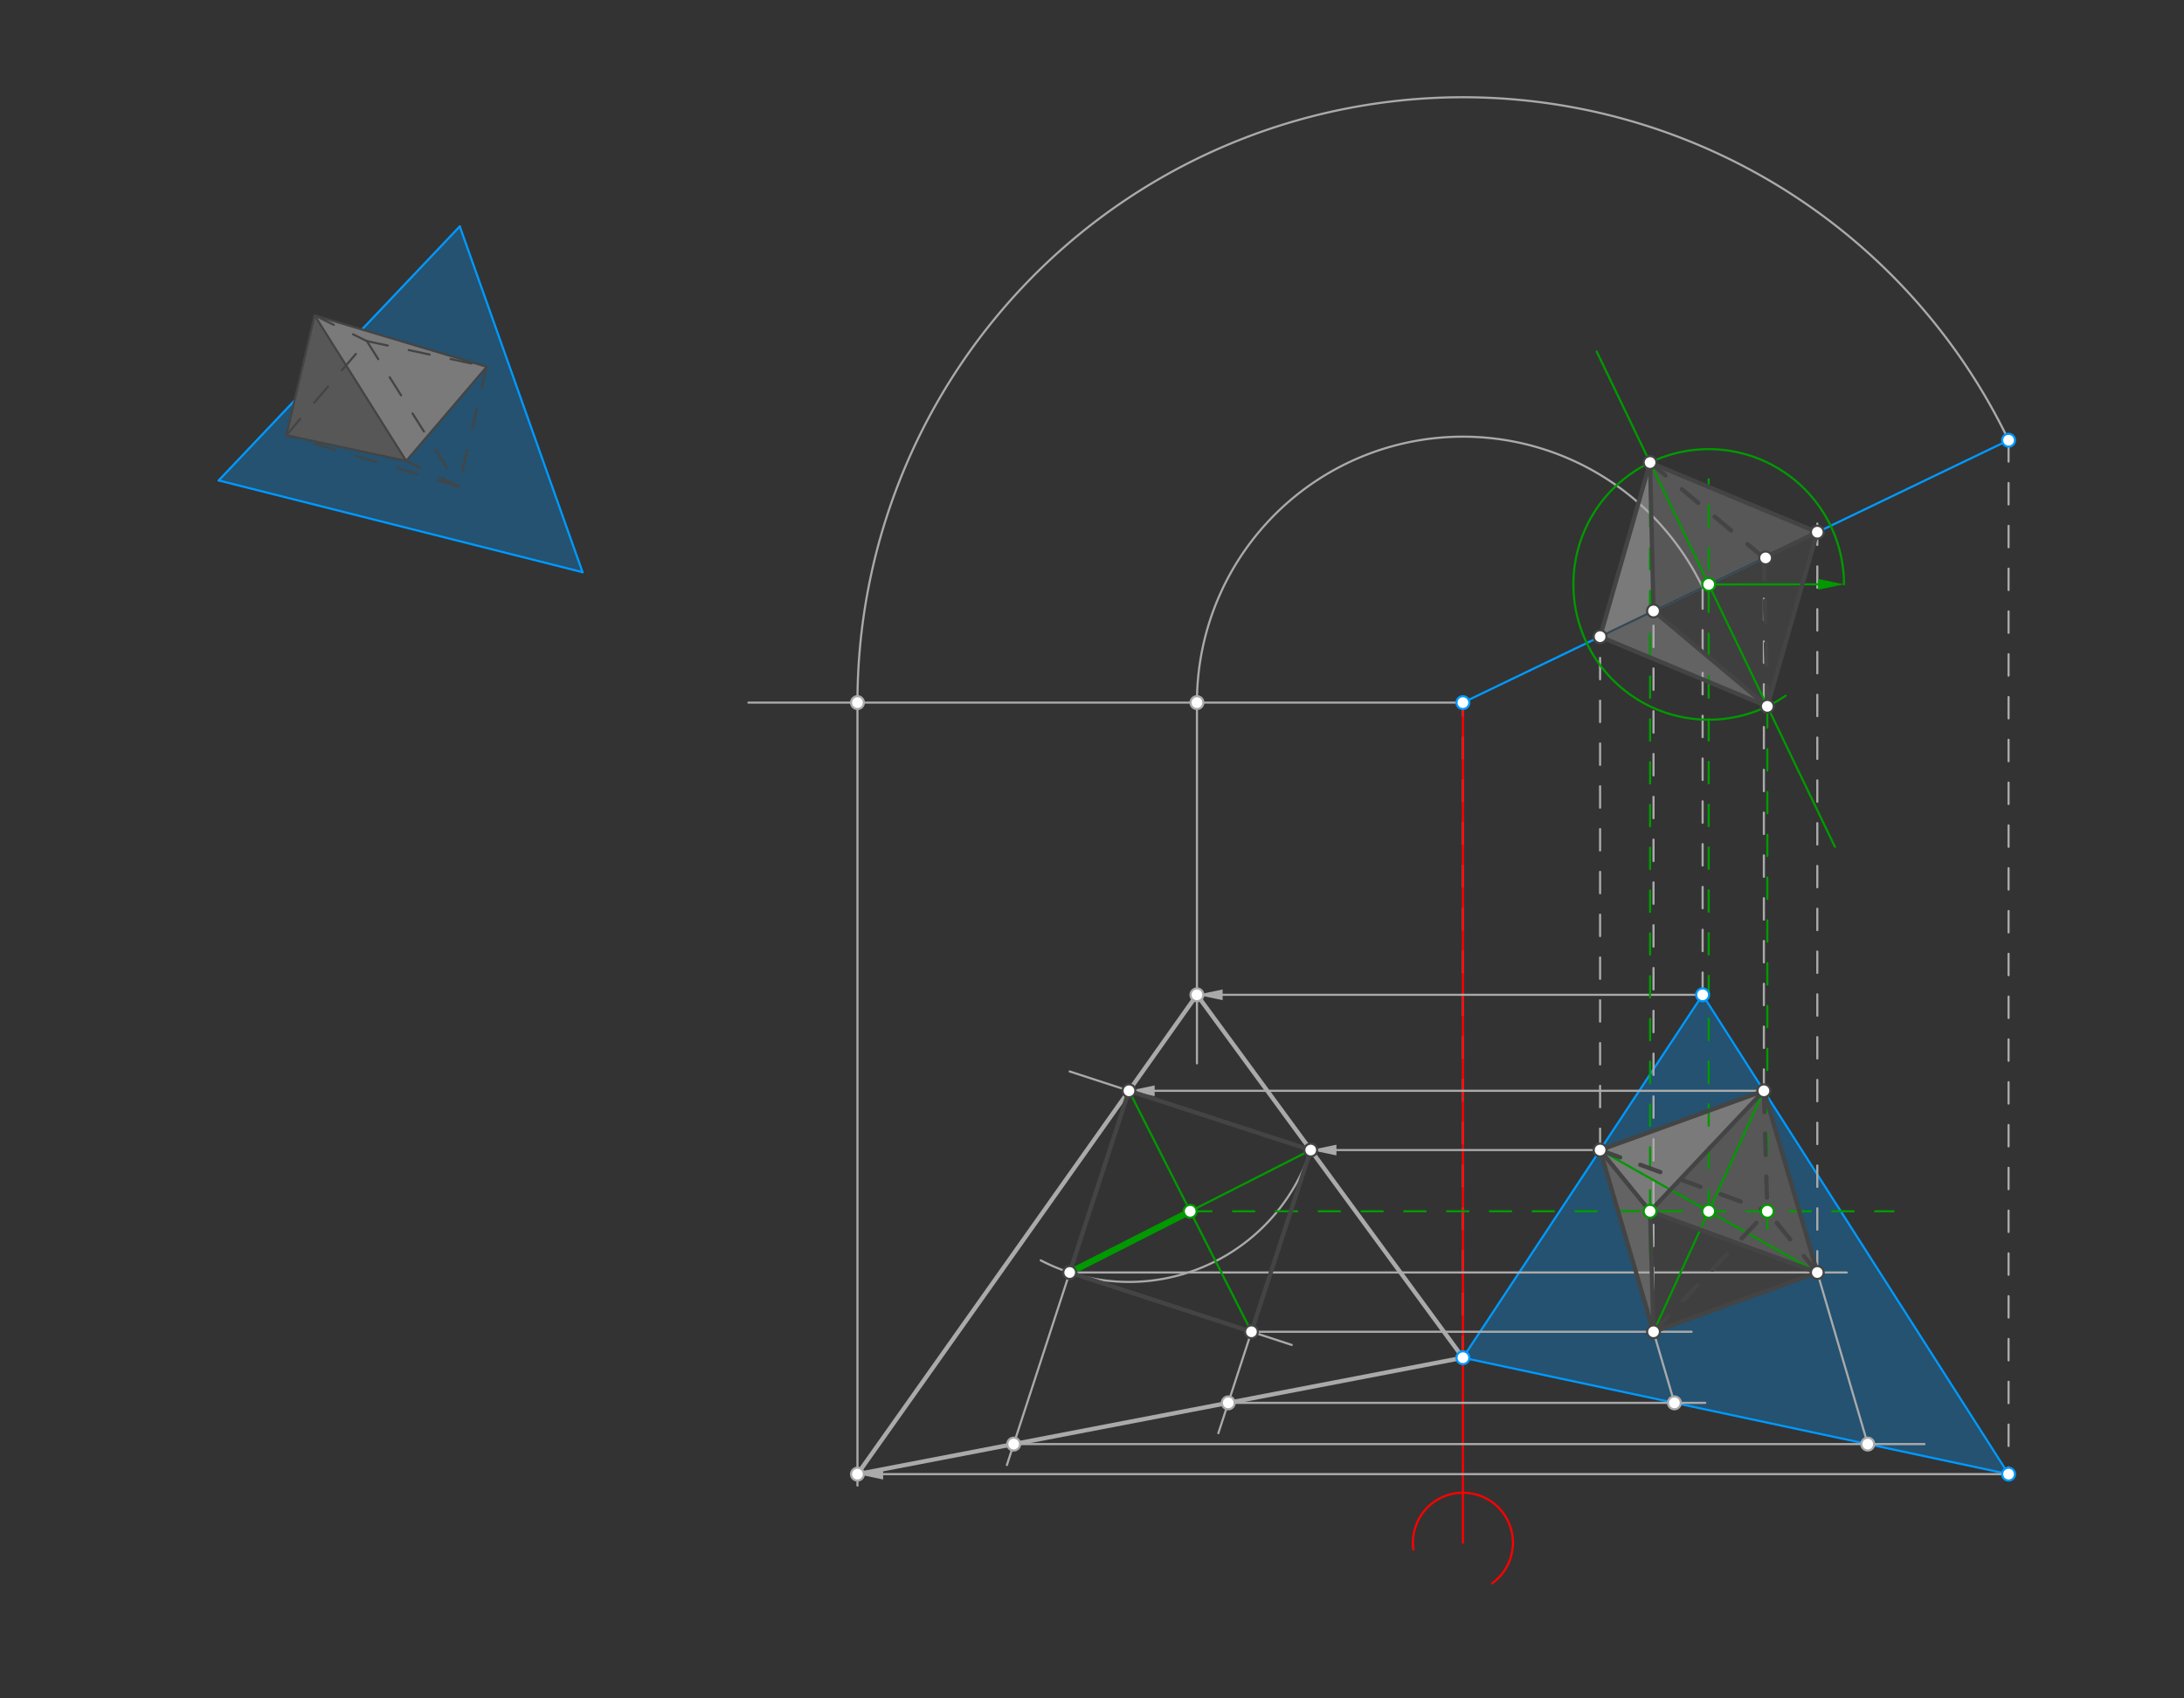 <svg xmlns="http://www.w3.org/2000/svg" class="svg--816" height="100%" preserveAspectRatio="xMidYMid meet" viewBox="0 0 1020.472 793.701" width="100%"><rect x="0" y="0" width="1020.472" height="793.701" fill="#333333" stroke="none"/><defs><marker id="marker-arrow" markerHeight="16" markerUnits="userSpaceOnUse" markerWidth="24" orient="auto-start-reverse" refX="24" refY="4" viewBox="0 0 24 8"><path d="M 0 0 L 24 4 L 0 8 z" stroke="inherit"></path></marker></defs><g class="aux-layer--949"><g class="element--733"><g fill="#0099ff" opacity="0.3"><path d="M 102.184 224.527 L 137.631 187.167 L 133.8 203.4 L 189.8 215.4 L 227.4 171.4 L 169.105 153.995 L 214.832 105.8 L 272.2 267.4 L 102.184 224.527 Z" stroke="none"></path></g></g><g class="element--733"><g fill="#aaaaaa" opacity="0.3"><path d="M 133.8 203.4 L 147.017 147.4 L 189.8 215.4 L 133.8 203.4 Z" stroke="none"></path></g></g><g class="element--733"><g fill="#aaaaaa" opacity="0.6"><path d="M 189.8 215.4 L 227.4 171.4 L 147.017 147.4 L 189.8 215.4 Z" stroke="none"></path></g></g><g class="element--733"><g fill="#aaaaaa" opacity="0.6"><path d="M 747.64 297.526 L 770.989 216.153 L 772.603 285.521 L 747.64 297.526 Z" stroke="none"></path></g></g><g class="element--733"><g fill="#aaaaaa" opacity="0.6"><path d="M 747.64 537.45 L 824.172 509.75 L 770.989 566.062 L 747.64 537.45 Z" stroke="none"></path></g></g><g class="element--733"><g fill="#aaaaaa" opacity="0.4"><path d="M 747.64 297.526 L 772.603 285.521 L 825.785 330.086 L 747.64 297.526 Z" stroke="none"></path></g></g><g class="element--733"><g fill="#aaaaaa" opacity="0.4"><path d="M 747.64 537.45 L 770.989 566.062 L 772.603 622.374 L 747.64 537.45 Z" stroke="none"></path></g></g><g class="element--733"><g fill="#aaaaaa" opacity="0.3"><path d="M 770.989 216.153 L 849.135 248.713 L 772.603 285.521 L 770.989 216.153 Z" stroke="none"></path></g></g><g class="element--733"><g fill="#aaaaaa" opacity="0.3"><path d="M 770.989 566.062 L 849.135 594.674 L 824.172 509.75 L 770.989 566.062 Z" stroke="none"></path></g></g><g class="element--733"><g fill="#aaaaaa" opacity="0.1"><path d="M 772.603 285.521 L 849.135 248.713 L 825.785 330.086 L 772.603 285.521 Z" stroke="none"></path></g></g><g class="element--733"><g fill="#aaaaaa" opacity="0.1"><path d="M 770.989 566.062 L 849.135 594.674 L 772.603 622.374 L 770.989 566.062 Z" stroke="none"></path></g></g><g class="element--733"><g fill="#0099ff" opacity="0.3"><path d="M 683.55 634.5 L 938.5 688.9 L 824.172 509.75 L 849.135 594.674 L 772.603 622.374 L 747.64 537.45 L 683.55 634.5 Z" stroke="none"></path></g></g><g class="element--733"><g fill="#0099ff" opacity="0.3"><path d="M 747.64 537.45 L 795.55 464.9 L 824.172 509.75 L 747.64 537.45 Z" stroke="none"></path></g></g><g class="element--733"><line stroke="#0099ff" stroke-dasharray="none" stroke-linecap="round" stroke-width="1" x1="102.184" x2="272.2" y1="224.527" y2="267.4"></line></g><g class="element--733"><line stroke="#0099ff" stroke-dasharray="none" stroke-linecap="round" stroke-width="1" x1="272.2" x2="214.832" y1="267.4" y2="105.8"></line></g><g class="element--733"><line stroke="#0099ff" stroke-dasharray="none" stroke-linecap="round" stroke-width="1" x1="169.105" x2="214.832" y1="153.995" y2="105.8"></line></g><g class="element--733"><line stroke="#0099ff" stroke-dasharray="none" stroke-linecap="round" stroke-width="1" x1="137.631" x2="102.184" y1="187.167" y2="224.527"></line></g><g class="element--733"><line stroke="#444444" stroke-dasharray="none" stroke-linecap="round" stroke-width="1" x1="133.8" x2="147.017" y1="203.4" y2="147.4"></line></g><g class="element--733"><line stroke="#444444" stroke-dasharray="none" stroke-linecap="round" stroke-width="1" x1="147.017" x2="189.8" y1="147.4" y2="215.4"></line></g><g class="element--733"><line stroke="#444444" stroke-dasharray="none" stroke-linecap="round" stroke-width="1" x1="189.8" x2="133.8" y1="215.4" y2="203.4"></line></g><g class="element--733"><line stroke="#444444" stroke-dasharray="none" stroke-linecap="round" stroke-width="1" x1="189.8" x2="227.4" y1="215.4" y2="171.4"></line></g><g class="element--733"><line stroke="#444444" stroke-dasharray="none" stroke-linecap="round" stroke-width="1" x1="227.4" x2="147.017" y1="171.4" y2="147.4"></line></g><g class="element--733"><line stroke="#444444" stroke-dasharray="10" stroke-linecap="round" stroke-width="1" x1="147.017" x2="171.4" y1="147.4" y2="159.4"></line></g><g class="element--733"><line stroke="#444444" stroke-dasharray="10" stroke-linecap="round" stroke-width="1" x1="133.8" x2="171.4" y1="203.4" y2="159.4"></line></g><g class="element--733"><line stroke="#444444" stroke-dasharray="10" stroke-linecap="round" stroke-width="1" x1="171.4" x2="227.4" y1="159.4" y2="171.4"></line></g><g class="element--733"><line stroke="#444444" stroke-dasharray="10" stroke-linecap="round" stroke-width="1" x1="171.4" x2="214.327" y1="159.4" y2="227.351"></line></g><g class="element--733"><line stroke="#444444" stroke-dasharray="10" stroke-linecap="round" stroke-width="1" x1="227.4" x2="214.327" y1="171.4" y2="227.351"></line></g><g class="element--733"><line stroke="#444444" stroke-dasharray="10" stroke-linecap="round" stroke-width="1" x1="214.327" x2="189.8" y1="227.351" y2="215.4"></line></g><g class="element--733"><line stroke="#444444" stroke-dasharray="10" stroke-linecap="round" stroke-width="1" x1="214.327" x2="133.8" y1="227.351" y2="203.4"></line></g><g class="element--733"><line stroke="#0099ff" stroke-dasharray="none" stroke-linecap="round" stroke-width="1" x1="683.55" x2="938.5" y1="634.5" y2="688.9"></line></g><g class="element--733"><line stroke="#0099ff" stroke-dasharray="none" stroke-linecap="round" stroke-width="1" x1="938.5" x2="795.55" y1="688.9" y2="464.9"></line></g><g class="element--733"><line stroke="#0099ff" stroke-dasharray="none" stroke-linecap="round" stroke-width="1" x1="795.55" x2="683.55" y1="464.9" y2="634.5"></line></g><g class="element--733"><line stroke="#aaaaaa" stroke-dasharray="10" stroke-linecap="round" stroke-width="1" x1="683.55" x2="683.55" y1="634.5" y2="328.35"></line></g><g class="element--733"><line stroke="#aaaaaa" stroke-dasharray="10" stroke-linecap="round" stroke-width="1" x1="795.55" x2="795.55" y1="274.484" y2="464.9"></line></g><g class="element--733"><line stroke="#aaaaaa" stroke-dasharray="10" stroke-linecap="round" stroke-width="1" x1="938.5" x2="938.5" y1="205.733" y2="688.9"></line></g><g class="element--733"><line stroke="#0099ff" stroke-dasharray="none" stroke-linecap="round" stroke-width="1" x1="683.55" x2="938.5" y1="328.35" y2="205.733"></line></g><g class="element--733"><line stroke="#444444" stroke-dasharray="none" stroke-linecap="round" stroke-width="1" x1="747.64" x2="824.172" y1="537.45" y2="509.75"></line></g><g class="element--733"><line stroke="#aaaaaa" stroke-dasharray="10" stroke-linecap="round" stroke-width="1" x1="747.64" x2="747.64" y1="537.45" y2="297.526"></line></g><g class="element--733"><line stroke="#aaaaaa" stroke-dasharray="10" stroke-linecap="round" stroke-width="1" x1="824.172" x2="824.172" y1="509.75" y2="260.719"></line></g><g class="element--733"><line stroke="#444444" stroke-dasharray="none" stroke-linecap="round" stroke-width="1" x1="747.64" x2="824.172" y1="297.526" y2="260.719"></line></g><g class="element--733"><line stroke="#ff0000" stroke-dasharray="none" stroke-linecap="round" stroke-width="1" x1="683.55" x2="683.55" y1="328.35" y2="720.95"></line></g><g class="element--733"><path d="M 697.218 739.898 A 23.363 23.363 0 1 0 660.414 724.203" fill="none" stroke="#ff0000" stroke-dasharray="none" stroke-linecap="round" stroke-width="1"></path></g><g class="element--733"><line stroke="#aaaaaa" stroke-dasharray="none" stroke-linecap="round" stroke-width="1" x1="683.55" x2="349.7" y1="328.35" y2="328.35"></line></g><g class="element--733"><path d="M 938.5 205.733 A 282.904 282.904 0 0 0 400.646 328.35" fill="none" stroke="#aaaaaa" stroke-dasharray="none" stroke-linecap="round" stroke-width="1"></path></g><g class="element--733"><line stroke="#aaaaaa" stroke-dasharray="none" stroke-linecap="round" stroke-width="1" x1="400.646" x2="400.646" y1="328.35" y2="694.25"></line></g><g class="element--733"><line stroke="#aaaaaa" stroke-dasharray="none" stroke-linecap="round" stroke-width="1" x1="938.5" x2="412.646" y1="688.9" y2="688.9"></line><path d="M400.646,688.9 l12,2.5 l0,-5 z" fill="#aaaaaa" stroke="#aaaaaa" stroke-width="0" transform="rotate(0, 400.646, 688.9)"></path></g><g class="element--733"><path d="M 795.55 274.484 A 124.28 124.28 0 0 0 559.27 328.35" fill="none" stroke="#aaaaaa" stroke-dasharray="none" stroke-linecap="round" stroke-width="1"></path></g><g class="element--733"><line stroke="#aaaaaa" stroke-dasharray="none" stroke-linecap="round" stroke-width="1" x1="559.27" x2="559.27" y1="328.35" y2="496.95"></line></g><g class="element--733"><line stroke="#aaaaaa" stroke-dasharray="none" stroke-linecap="round" stroke-width="1" x1="795.55" x2="571.27" y1="464.9" y2="464.9"></line><path d="M559.27,464.9 l12,2.5 l0,-5 z" fill="#aaaaaa" stroke="#aaaaaa" stroke-width="0" transform="rotate(0, 559.27, 464.9)"></path></g><g class="element--733"><line stroke="#aaaaaa" stroke-dasharray="none" stroke-linecap="round" stroke-width="1" x1="747.64" x2="624.433" y1="537.45" y2="537.45"></line><path d="M612.433,537.45 l12,2.5 l0,-5 z" fill="#aaaaaa" stroke="#aaaaaa" stroke-width="0" transform="rotate(0, 612.433, 537.45)"></path></g><g class="element--733"><line stroke="#aaaaaa" stroke-dasharray="none" stroke-linecap="round" stroke-width="1" x1="824.172" x2="539.51" y1="509.75" y2="509.75"></line><path d="M527.51,509.75 l12,2.5 l0,-5 z" fill="#aaaaaa" stroke="#aaaaaa" stroke-width="0" transform="rotate(0, 527.51, 509.75)"></path></g><g class="element--733"><line stroke="#aaaaaa" stroke-dasharray="none" stroke-linecap="round" stroke-width="1" x1="527.51" x2="470.462" y1="509.75" y2="684.65"></line></g><g class="element--733"><path d="M 612.433 537.45 A 89.327 89.327 0 0 1 486.281 588.993" fill="none" stroke="#aaaaaa" stroke-dasharray="none" stroke-linecap="round" stroke-width="1"></path></g><g class="element--733"><line stroke="#aaaaaa" stroke-dasharray="none" stroke-linecap="round" stroke-width="1" x1="612.433" x2="499.81" y1="537.45" y2="500.715"></line></g><g class="element--733"><line stroke="#aaaaaa" stroke-dasharray="none" stroke-linecap="round" stroke-width="1" x1="499.81" x2="603.55" y1="594.674" y2="628.511"></line></g><g class="element--733"><line stroke="#aaaaaa" stroke-dasharray="none" stroke-linecap="round" stroke-width="1" x1="612.433" x2="569.28" y1="537.45" y2="669.75"></line></g><g class="element--733"><line stroke="#aaaaaa" stroke-dasharray="none" stroke-linecap="round" stroke-width="1" x1="473.655" x2="899.2" y1="674.861" y2="674.861"></line></g><g class="element--733"><line stroke="#aaaaaa" stroke-dasharray="none" stroke-linecap="round" stroke-width="1" x1="824.172" x2="872.706" y1="509.75" y2="674.861"></line></g><g class="element--733"><line stroke="#aaaaaa" stroke-dasharray="none" stroke-linecap="round" stroke-width="1" x1="499.81" x2="862.9" y1="594.674" y2="594.674"></line></g><g class="element--733"><line stroke="#444444" stroke-dasharray="none" stroke-linecap="round" stroke-width="1" x1="824.172" x2="849.135" y1="509.75" y2="594.674"></line></g><g class="element--733"><line stroke="#aaaaaa" stroke-dasharray="none" stroke-linecap="round" stroke-width="1" x1="573.901" x2="796.8" y1="655.585" y2="655.585"></line></g><g class="element--733"><line stroke="#aaaaaa" stroke-dasharray="none" stroke-linecap="round" stroke-width="1" x1="747.64" x2="782.365" y1="537.45" y2="655.585"></line></g><g class="element--733"><line stroke="#aaaaaa" stroke-dasharray="none" stroke-linecap="round" stroke-width="1" x1="584.733" x2="790.4" y1="622.374" y2="622.374"></line></g><g class="element--733"><line stroke="#444444" stroke-dasharray="none" stroke-linecap="round" stroke-width="1" x1="849.135" x2="772.603" y1="594.674" y2="622.374"></line></g><g class="element--733"><line stroke="#444444" stroke-dasharray="none" stroke-linecap="round" stroke-width="1" x1="772.603" x2="747.64" y1="622.374" y2="537.45"></line></g><g class="element--733"><line stroke="#aaaaaa" stroke-dasharray="10" stroke-linecap="round" stroke-width="1" x1="849.135" x2="849.135" y1="594.674" y2="243.2"></line></g><g class="element--733"><line stroke="#aaaaaa" stroke-dasharray="10" stroke-linecap="round" stroke-width="1" x1="772.603" x2="772.603" y1="622.374" y2="275.2"></line></g><g class="element--733"><line stroke="#009900" stroke-dasharray="none" stroke-linecap="round" stroke-width="1" x1="527.51" x2="584.733" y1="509.75" y2="622.374"></line></g><g class="element--733"><line stroke="#009900" stroke-dasharray="none" stroke-linecap="round" stroke-width="1" x1="499.81" x2="612.433" y1="594.674" y2="537.45"></line></g><g class="element--733"><line stroke="#009900" stroke-dasharray="none" stroke-linecap="round" stroke-width="1" x1="747.64" x2="849.135" y1="537.45" y2="594.674"></line></g><g class="element--733"><line stroke="#009900" stroke-dasharray="none" stroke-linecap="round" stroke-width="1" x1="772.603" x2="824.172" y1="622.374" y2="509.75"></line></g><g class="element--733"><line stroke="#009900" stroke-dasharray="10" stroke-linecap="round" stroke-width="1" x1="798.387" x2="798.387" y1="566.062" y2="224"></line></g><g class="element--733"><line stroke="#009900" stroke-dasharray="none" stroke-linecap="round" stroke-width="1" x1="746.027" x2="857.366" y1="164.25" y2="395.75"></line></g><g class="element--733"><line stroke="#009900" stroke-dasharray="none" stroke-linecap="round" stroke-width="1" x1="798.387" x2="849.6" y1="273.12" y2="273.07"></line><path d="M861.6,273.059 l12,2.5 l0,-5 z" fill="#009900" stroke="#009900" stroke-width="0" transform="rotate(179.945, 861.6, 273.059)"></path></g><g class="element--733"><path d="M 861.6 273.059 A 63.213 63.213 0 1 0 834.344 325.109" fill="none" stroke="#009900" stroke-dasharray="none" stroke-linecap="round" stroke-width="1"></path></g><g class="element--733"><line stroke="#009900" stroke-dasharray="10" stroke-linecap="round" stroke-width="1" x1="556.122" x2="884.8" y1="566.062" y2="566.062"></line></g><g class="element--733"><line stroke="#009900" stroke-dasharray="10" stroke-linecap="round" stroke-width="1" x1="770.989" x2="770.989" y1="216.153" y2="592.8"></line></g><g class="element--733"><line stroke="#009900" stroke-dasharray="10" stroke-linecap="round" stroke-width="1" x1="825.785" x2="825.785" y1="330.086" y2="574.4"></line></g></g><g class="main-layer--75a"><g class="element--733"><line stroke="#aaaaaa" stroke-dasharray="none" stroke-linecap="round" stroke-width="2" x1="683.55" x2="559.27" y1="634.5" y2="464.9"></line></g><g class="element--733"><line stroke="#aaaaaa" stroke-dasharray="none" stroke-linecap="round" stroke-width="2" x1="559.27" x2="400.646" y1="464.9" y2="688.9"></line></g><g class="element--733"><line stroke="#aaaaaa" stroke-dasharray="none" stroke-linecap="round" stroke-width="2" x1="400.646" x2="683.55" y1="688.9" y2="634.5"></line></g><g class="element--733"><line stroke="#444444" stroke-dasharray="none" stroke-linecap="round" stroke-width="2" x1="612.433" x2="527.51" y1="537.45" y2="509.75"></line></g><g class="element--733"><line stroke="#444444" stroke-dasharray="none" stroke-linecap="round" stroke-width="2" x1="527.51" x2="499.81" y1="509.75" y2="594.674"></line></g><g class="element--733"><line stroke="#444444" stroke-dasharray="none" stroke-linecap="round" stroke-width="2" x1="499.81" x2="584.733" y1="594.674" y2="622.374"></line></g><g class="element--733"><line stroke="#444444" stroke-dasharray="none" stroke-linecap="round" stroke-width="2" x1="584.733" x2="612.433" y1="622.374" y2="537.45"></line></g><g class="element--733"><line stroke="#444444" stroke-dasharray="none" stroke-linecap="round" stroke-width="2" x1="824.172" x2="849.135" y1="260.719" y2="248.713"></line></g><g class="element--733"><line stroke="#009900" stroke-dasharray="none" stroke-linecap="round" stroke-width="3" x1="499.81" x2="556.122" y1="594.674" y2="566.062"></line></g><g class="element--733"><line stroke="#444444" stroke-dasharray="none" stroke-linecap="round" stroke-width="2" x1="770.989" x2="849.135" y1="216.153" y2="248.713"></line></g><g class="element--733"><line stroke="#444444" stroke-dasharray="none" stroke-linecap="round" stroke-width="2" x1="770.989" x2="772.603" y1="216.153" y2="285.521"></line></g><g class="element--733"><line stroke="#444444" stroke-dasharray="none" stroke-linecap="round" stroke-width="2" x1="770.989" x2="747.64" y1="216.153" y2="297.526"></line></g><g class="element--733"><line stroke="#444444" stroke-dasharray="10" stroke-linecap="round" stroke-width="2" x1="824.172" x2="770.989" y1="260.719" y2="216.153"></line></g><g class="element--733"><line stroke="#444444" stroke-dasharray="none" stroke-linecap="round" stroke-width="2" x1="747.64" x2="825.785" y1="297.526" y2="330.086"></line></g><g class="element--733"><line stroke="#444444" stroke-dasharray="none" stroke-linecap="round" stroke-width="2" x1="772.603" x2="825.785" y1="285.521" y2="330.086"></line></g><g class="element--733"><line stroke="#444444" stroke-dasharray="none" stroke-linecap="round" stroke-width="2" x1="849.135" x2="825.785" y1="248.713" y2="330.086"></line></g><g class="element--733"><line stroke="#444444" stroke-dasharray="10" stroke-linecap="round" stroke-width="2" x1="824.172" x2="825.785" y1="260.719" y2="330.086"></line></g><g class="element--733"><line stroke="#444444" stroke-dasharray="none" stroke-linecap="round" stroke-width="2" x1="747.64" x2="824.172" y1="537.45" y2="509.75"></line></g><g class="element--733"><line stroke="#444444" stroke-dasharray="none" stroke-linecap="round" stroke-width="2" x1="824.172" x2="849.135" y1="509.75" y2="594.674"></line></g><g class="element--733"><line stroke="#444444" stroke-dasharray="none" stroke-linecap="round" stroke-width="2" x1="849.135" x2="772.603" y1="594.674" y2="622.374"></line></g><g class="element--733"><line stroke="#444444" stroke-dasharray="none" stroke-linecap="round" stroke-width="2" x1="772.603" x2="747.64" y1="622.374" y2="537.45"></line></g><g class="element--733"><line stroke="#444444" stroke-dasharray="none" stroke-linecap="round" stroke-width="2" x1="747.64" x2="770.989" y1="537.45" y2="566.062"></line></g><g class="element--733"><line stroke="#444444" stroke-dasharray="none" stroke-linecap="round" stroke-width="2" x1="770.989" x2="824.172" y1="566.062" y2="509.75"></line></g><g class="element--733"><line stroke="#444444" stroke-dasharray="none" stroke-linecap="round" stroke-width="2" x1="770.989" x2="849.135" y1="566.062" y2="594.674"></line></g><g class="element--733"><line stroke="#444444" stroke-dasharray="none" stroke-linecap="round" stroke-width="2" x1="770.989" x2="772.603" y1="566.062" y2="622.374"></line></g><g class="element--733"><line stroke="#444444" stroke-dasharray="10" stroke-linecap="round" stroke-width="2" x1="747.64" x2="825.785" y1="537.45" y2="566.062"></line></g><g class="element--733"><line stroke="#444444" stroke-dasharray="10" stroke-linecap="round" stroke-width="2" x1="824.172" x2="825.785" y1="509.75" y2="566.062"></line></g><g class="element--733"><line stroke="#444444" stroke-dasharray="10" stroke-linecap="round" stroke-width="2" x1="849.135" x2="825.785" y1="594.674" y2="566.062"></line></g><g class="element--733"><line stroke="#444444" stroke-dasharray="10" stroke-linecap="round" stroke-width="2" x1="772.603" x2="825.785" y1="622.374" y2="566.062"></line></g><g class="element--733"><circle cx="683.55" cy="634.5" r="3" stroke="#0099ff" stroke-width="1" fill="#ffffff"></circle>}</g><g class="element--733"><circle cx="938.5" cy="688.9" r="3" stroke="#0099ff" stroke-width="1" fill="#ffffff"></circle>}</g><g class="element--733"><circle cx="795.55" cy="464.9" r="3" stroke="#0099ff" stroke-width="1" fill="#ffffff"></circle>}</g><g class="element--733"><circle cx="938.5" cy="205.733" r="3" stroke="#0099ff" stroke-width="1" fill="#ffffff"></circle>}</g><g class="element--733"><circle cx="683.55" cy="328.35" r="3" stroke="#0099ff" stroke-width="1" fill="#ffffff"></circle>}</g><g class="element--733"><circle cx="747.64" cy="537.45" r="3" stroke="#444444" stroke-width="1" fill="#ffffff"></circle>}</g><g class="element--733"><circle cx="824.172" cy="509.75" r="3" stroke="#444444" stroke-width="1" fill="#ffffff"></circle>}</g><g class="element--733"><circle cx="747.64" cy="297.526" r="3" stroke="#444444" stroke-width="1" fill="#ffffff"></circle>}</g><g class="element--733"><circle cx="824.972" cy="260.719" r="3" stroke="#444444" stroke-width="1" fill="#ffffff"></circle>}</g><g class="element--733"><circle cx="400.646" cy="328.35" r="3" stroke="#aaaaaa" stroke-width="1" fill="#ffffff"></circle>}</g><g class="element--733"><circle cx="400.646" cy="688.9" r="3" stroke="#aaaaaa" stroke-width="1" fill="#ffffff"></circle>}</g><g class="element--733"><circle cx="559.27" cy="328.35" r="3" stroke="#aaaaaa" stroke-width="1" fill="#ffffff"></circle>}</g><g class="element--733"><circle cx="559.27" cy="464.9" r="3" stroke="#aaaaaa" stroke-width="1" fill="#ffffff"></circle>}</g><g class="element--733"><circle cx="612.433" cy="537.45" r="3" stroke="#444444" stroke-width="1" fill="#ffffff"></circle>}</g><g class="element--733"><circle cx="527.51" cy="509.75" r="3" stroke="#444444" stroke-width="1" fill="#ffffff"></circle>}</g><g class="element--733"><circle cx="499.81" cy="594.674" r="3" stroke="#444444" stroke-width="1" fill="#ffffff"></circle>}</g><g class="element--733"><circle cx="584.733" cy="622.374" r="3" stroke="#444444" stroke-width="1" fill="#ffffff"></circle>}</g><g class="element--733"><circle cx="473.655" cy="674.861" r="3" stroke="#aaaaaa" stroke-width="1" fill="#ffffff"></circle>}</g><g class="element--733"><circle cx="872.706" cy="674.861" r="3" stroke="#aaaaaa" stroke-width="1" fill="#ffffff"></circle>}</g><g class="element--733"><circle cx="849.135" cy="594.674" r="3" stroke="#444444" stroke-width="1" fill="#ffffff"></circle>}</g><g class="element--733"><circle cx="573.901" cy="655.585" r="3" stroke="#aaaaaa" stroke-width="1" fill="#ffffff"></circle>}</g><g class="element--733"><circle cx="782.365" cy="655.585" r="3" stroke="#aaaaaa" stroke-width="1" fill="#ffffff"></circle>}</g><g class="element--733"><circle cx="772.603" cy="622.374" r="3" stroke="#444444" stroke-width="1" fill="#ffffff"></circle>}</g><g class="element--733"><circle cx="849.135" cy="248.713" r="3" stroke="#444444" stroke-width="1" fill="#ffffff"></circle>}</g><g class="element--733"><circle cx="772.603" cy="285.521" r="3" stroke="#444444" stroke-width="1" fill="#ffffff"></circle>}</g><g class="element--733"><circle cx="798.387" cy="566.062" r="3" stroke="#009900" stroke-width="1" fill="#ffffff"></circle>}</g><g class="element--733"><circle cx="798.387" cy="273.12" r="3" stroke="#009900" stroke-width="1" fill="#ffffff"></circle>}</g><g class="element--733"><circle cx="770.989" cy="216.153" r="3" stroke="#444444" stroke-width="1" fill="#ffffff"></circle>}</g><g class="element--733"><circle cx="825.785" cy="330.086" r="3" stroke="#444444" stroke-width="1" fill="#ffffff"></circle>}</g><g class="element--733"><circle cx="556.122" cy="566.062" r="3" stroke="#009900" stroke-width="1" fill="#ffffff"></circle>}</g><g class="element--733"><circle cx="770.989" cy="566.062" r="3" stroke="#009900" stroke-width="1" fill="#ffffff"></circle>}</g><g class="element--733"><circle cx="825.785" cy="566.062" r="3" stroke="#009900" stroke-width="1" fill="#ffffff"></circle>}</g></g><g class="snaps-layer--ac6"></g><g class="temp-layer--52d"></g></svg>